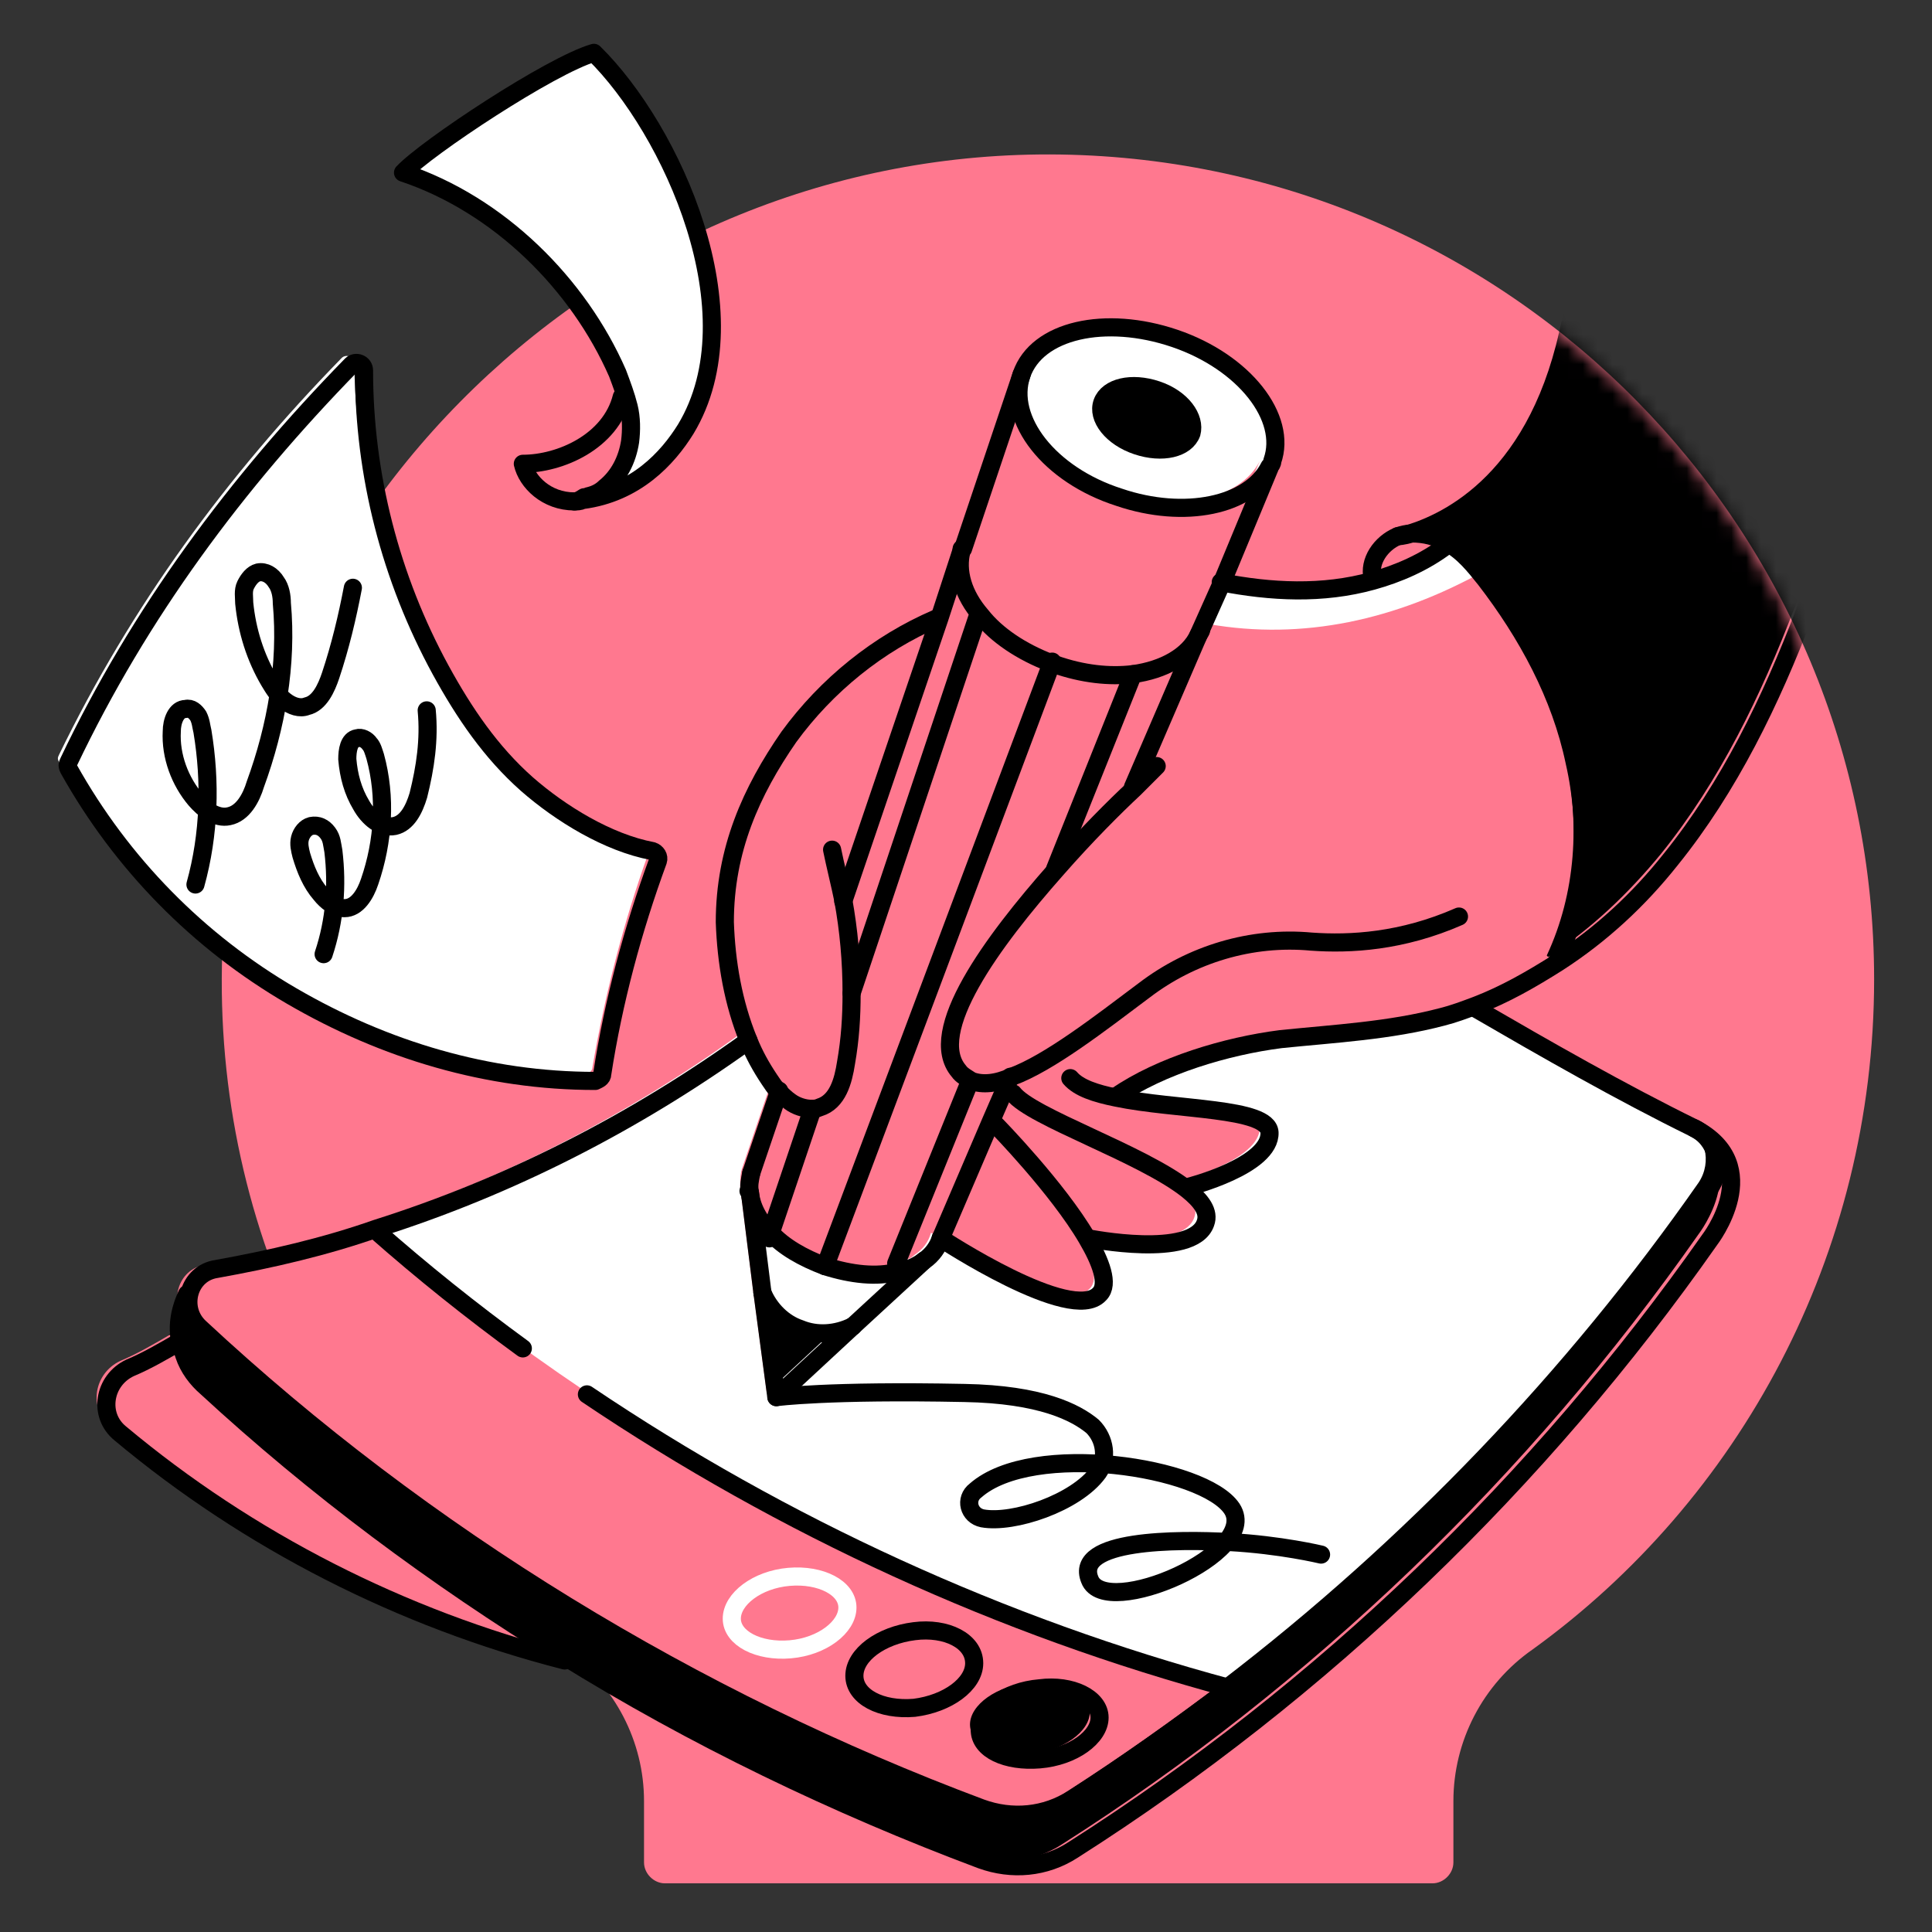 <svg width="130" height="130" viewBox="0 0 130 130" fill="none" xmlns="http://www.w3.org/2000/svg">
<rect x="0" y="0" width="130" height="130" fill="#333333" stroke="none"/>
<path d="M71.362 10.398C40.898 9.929 15.402 34.582 14.933 64.953C14.558 83.981 23.838 100.76 38.086 111.071C41.367 113.415 43.335 117.164 43.335 121.195V125.319C43.335 126.069 43.991 126.725 44.741 126.725H96.39C97.14 126.725 97.796 126.069 97.796 125.319V121.195C97.796 117.164 99.765 113.321 103.139 110.978C117.012 100.948 126.105 84.45 126.105 65.89C126.105 35.613 101.733 10.867 71.362 10.398Z" fill="#FF788F"/>
<path d="M81.299 41.988C81.955 40.394 81.861 40.675 82.517 39.082C87.486 40.394 92.922 39.55 97.328 36.926C98.921 37.863 98.734 37.113 99.859 38.426C93.953 41.706 87.673 43.112 81.299 41.988Z" fill="white"/>
<path d="M49.803 79.857L50.647 86.606L51.584 93.636L56.74 88.856L61.52 84.45C62.083 84.075 62.458 83.607 62.645 82.95C62.645 82.95 71.456 88.762 73.331 86.7C73.987 86.044 73.425 84.544 72.487 82.95C72.487 82.95 79.518 84.356 80.361 81.919C80.642 81.169 80.08 80.419 79.143 79.67L79.33 79.482C79.33 79.482 84.861 78.076 84.767 75.826C84.673 74.139 78.487 74.327 74.456 73.483C77.455 71.421 81.861 70.109 85.517 69.64C89.172 69.171 92.828 69.077 96.39 68.14C97.14 67.953 97.89 67.671 98.64 67.39V67.484C103.327 70.202 108.389 73.108 113.357 75.545C114.856 76.295 115.325 78.17 114.388 79.576C105.483 92.324 94.609 103.666 82.236 113.134C61.051 107.416 41.179 96.823 24.682 82.294C33.587 79.482 42.023 75.17 49.709 69.64L49.897 69.546C50.272 70.484 50.74 71.327 51.303 72.171C51.49 72.452 51.678 72.733 51.865 72.921L49.991 78.451C49.803 78.92 49.803 79.388 49.803 79.857Z" fill="white"/>
<path d="M37.055 110.884C28.525 105.635 20.464 99.636 13.152 92.887C12.496 92.324 11.934 91.574 11.652 90.731C11.559 90.45 11.465 90.168 11.371 89.793C11.746 89.512 12.215 89.231 12.59 88.95C27.681 102.917 45.866 114.071 65.176 121.289C67.238 122.039 69.582 121.851 71.456 120.633C75.112 118.289 78.674 115.852 82.142 113.134C94.516 103.666 105.389 92.324 114.294 79.576C115.231 78.17 114.763 76.295 113.263 75.545C118.137 78.076 114.294 83.044 114.294 83.044C102.858 99.355 88.235 113.415 71.456 124.101C69.582 125.32 67.332 125.507 65.176 124.757C55.521 121.101 46.054 116.415 37.055 110.884Z" fill="black"/>
<path d="M78.768 22.584C83.455 24.177 86.36 27.927 85.329 30.833C85.329 30.927 85.236 31.114 85.142 31.208C83.829 33.832 79.424 34.77 75.018 33.27C70.331 31.676 67.426 27.927 68.457 25.021C69.488 22.022 74.081 20.991 78.768 22.584ZM79.893 28.958C80.267 27.927 79.236 26.615 77.549 26.052C75.862 25.49 74.268 25.865 73.893 26.896C73.519 27.927 74.55 29.239 76.237 29.802C77.924 30.364 79.518 29.989 79.893 28.958Z" fill="white"/>
<path d="M80.08 42.269C79.424 43.675 77.737 44.612 75.675 44.893C74.081 45.081 72.3 44.893 70.425 44.237C70.332 44.237 70.238 44.143 70.144 44.143C68.176 43.393 66.489 42.269 65.457 40.956C64.239 39.55 63.77 37.957 64.145 36.551V36.457L68.082 24.834C67.051 27.833 70.05 31.489 74.644 33.082C79.049 34.582 83.455 33.645 84.767 31.02L81.486 38.706L80.08 42.269Z" fill="#FF788F"/>
<path d="M78.018 26.24C79.705 26.802 80.736 28.114 80.361 29.146C79.986 30.177 78.393 30.552 76.705 29.989C75.018 29.427 73.987 28.114 74.362 27.083C74.737 26.052 76.331 25.677 78.018 26.24Z" fill="black"/>
<path d="M82.236 113.228C78.768 115.852 75.206 118.383 71.55 120.727C69.675 121.945 67.425 122.133 65.27 121.383C45.96 114.165 27.775 103.104 12.683 89.043C11.277 87.731 11.933 85.388 13.808 85.107C17.464 84.45 21.12 83.607 24.588 82.482C41.179 96.824 61.051 107.51 82.236 113.228ZM69.3 118.008C71.55 117.821 73.331 116.508 73.331 115.196C73.331 113.884 71.55 112.946 69.3 113.228C67.051 113.415 65.27 114.727 65.27 116.04C65.27 117.352 67.051 118.196 69.3 118.008ZM60.958 114.446C63.207 114.259 64.988 112.853 64.988 111.447C64.988 110.041 63.114 109.103 60.958 109.291C58.708 109.478 56.927 110.884 56.927 112.29C56.833 113.696 58.708 114.634 60.958 114.446ZM52.521 110.603C54.677 110.415 56.365 109.103 56.365 107.791C56.365 106.385 54.584 105.447 52.428 105.729C50.272 105.916 48.584 107.228 48.584 108.541C48.678 109.947 50.459 110.79 52.521 110.603Z" fill="#FF788F"/>
<path d="M73.331 115.196C73.331 116.508 71.55 117.82 69.3 118.008C67.05 118.195 65.269 117.352 65.269 116.039C65.269 114.727 67.05 113.415 69.3 113.227C71.55 112.946 73.331 113.79 73.331 115.196Z" fill="black"/>
<path d="M51.303 82.575C52.24 83.513 53.459 84.263 54.959 84.825C56.74 85.387 58.427 85.481 59.833 85.2C60.489 85.013 61.145 84.731 61.614 84.45L56.834 88.856C55.709 89.418 54.396 89.512 53.272 89.043C52.147 88.575 51.209 87.731 50.741 86.606L49.897 79.857C49.897 80.794 50.459 81.732 51.303 82.575Z" fill="white"/>
<path d="M56.833 88.856L51.678 93.637L50.74 86.606C51.209 87.731 52.146 88.669 53.271 89.044C54.396 89.512 55.708 89.418 56.833 88.856Z" fill="black"/>
<path d="M43.242 56.798C43.523 56.892 43.71 57.173 43.616 57.454C41.929 62.141 40.711 66.921 39.867 71.796C39.867 72.077 39.586 72.264 39.398 72.264C32.181 72.264 25.15 70.202 18.964 66.546C12.683 62.891 7.528 57.642 3.966 51.267C3.872 51.08 3.872 50.986 3.966 50.799C8.84 40.769 15.214 32.051 22.994 24.084C23.276 23.803 23.838 23.99 23.838 24.459C23.932 31.489 25.713 38.425 28.994 44.612C30.493 47.424 32.368 50.143 34.805 52.298C37.149 54.267 40.242 56.236 43.242 56.798Z" fill="white"/>
<path d="M37.055 110.884C37.148 110.978 37.242 111.072 37.336 111.259C26.369 108.447 16.151 103.198 7.434 95.98C5.934 94.761 6.309 92.418 8.09 91.575C9.215 91.106 10.34 90.45 11.464 89.793C11.464 90.075 11.558 90.45 11.746 90.731C12.027 91.575 12.589 92.324 13.245 92.887C20.557 99.636 28.525 105.635 37.055 110.884Z" fill="#FF788F"/>
<path d="M55.99 57.173C56.177 58.11 56.552 59.61 56.74 60.547C57.114 62.609 57.302 64.671 57.302 66.828C57.302 68.421 57.208 69.921 56.927 71.514C56.74 72.733 56.365 74.139 55.146 74.514C54.959 74.608 54.771 74.608 54.584 74.608C54.115 74.608 53.553 74.42 53.178 74.139C52.896 73.951 52.615 73.67 52.334 73.389C52.147 73.202 51.959 72.92 51.772 72.639C51.209 71.796 50.74 70.952 50.365 70.014C49.334 67.484 48.866 64.765 48.772 62.047C48.772 57.173 50.553 53.236 53.084 49.58C55.615 46.112 59.083 43.3 63.02 41.612" stroke="black" stroke-width="1.219" stroke-miterlimit="10" stroke-linecap="round" stroke-linejoin="round"/>
<path d="M64.707 37.02L63.208 41.613L56.74 60.641" stroke="black" stroke-width="1.219" stroke-miterlimit="10" stroke-linecap="round" stroke-linejoin="round"/>
<path d="M68.738 25.209L64.801 36.926" stroke="black" stroke-width="1.219" stroke-miterlimit="10" stroke-linecap="round" stroke-linejoin="round"/>
<path d="M52.428 73.389L50.553 78.92" stroke="black" stroke-width="1.219" stroke-miterlimit="10" stroke-linecap="round" stroke-linejoin="round"/>
<path d="M85.423 31.489L82.236 39.175L80.642 42.737L76.237 52.955" stroke="black" stroke-width="1.219" stroke-miterlimit="10" stroke-linecap="round" stroke-linejoin="round"/>
<path d="M67.988 72.452L67.613 73.296L66.676 75.452L63.301 83.326" stroke="black" stroke-width="1.219" stroke-miterlimit="10" stroke-linecap="round" stroke-linejoin="round"/>
<path d="M68.738 25.209C69.769 22.209 74.362 21.178 79.049 22.771C83.736 24.365 86.642 28.114 85.611 31.02C85.611 31.208 85.517 31.302 85.423 31.395C84.111 34.02 79.705 34.957 75.299 33.458C70.613 31.958 67.707 28.208 68.738 25.209Z" stroke="black" stroke-width="1.219" stroke-miterlimit="10" stroke-linecap="round" stroke-linejoin="round"/>
<path d="M80.174 29.146C79.799 30.177 78.205 30.552 76.518 29.989C74.831 29.427 73.8 28.114 74.174 27.083C74.549 26.052 76.143 25.677 77.83 26.24C79.517 26.802 80.455 28.114 80.174 29.146Z" stroke="black" stroke-width="1.219" stroke-miterlimit="10" stroke-linecap="round" stroke-linejoin="round"/>
<path d="M80.83 42.362C80.83 42.456 80.736 42.55 80.642 42.737C79.986 44.144 78.299 45.081 76.237 45.362C74.643 45.55 72.862 45.362 70.987 44.706C70.894 44.706 70.8 44.612 70.706 44.612C68.738 43.862 67.05 42.737 66.019 41.425C64.801 40.019 64.332 38.426 64.707 37.02V36.926" stroke="black" stroke-width="1.219" stroke-miterlimit="10" stroke-linecap="round" stroke-linejoin="round"/>
<path d="M63.301 83.325C63.114 83.888 62.739 84.45 62.176 84.825C61.708 85.2 61.051 85.481 60.395 85.575C58.989 85.95 57.302 85.762 55.521 85.2C54.021 84.637 52.709 83.888 51.865 82.95C51.022 82.106 50.553 81.169 50.459 80.232C50.365 79.763 50.459 79.388 50.553 78.919" stroke="black" stroke-width="1.219" stroke-miterlimit="10" stroke-linecap="round" stroke-linejoin="round"/>
<path d="M77.831 51.548C77.831 51.548 77.268 52.111 76.331 53.048C75.019 54.267 73.05 56.235 71.082 58.485C66.77 63.359 62.27 69.452 64.52 72.077C64.707 72.358 65.082 72.545 65.364 72.733C66.114 73.014 67.051 72.92 68.082 72.452C70.613 71.514 73.987 68.89 76.987 66.64C80.174 64.203 84.205 62.984 88.235 63.359C90.86 63.547 94.328 63.359 98.171 61.672" stroke="black" stroke-width="1.219" stroke-miterlimit="10" stroke-linecap="round" stroke-linejoin="round"/>
<path d="M82.142 39.175C85.517 39.832 88.985 40.019 92.359 39.082C94.047 38.613 95.828 37.863 97.421 36.645" stroke="black" stroke-width="1.219" stroke-miterlimit="10" stroke-linecap="round" stroke-linejoin="round"/>
<path d="M92.36 38.894C92.079 37.769 92.922 36.551 94.047 36.082C94.328 35.988 94.703 35.895 94.984 35.895C95.828 35.895 96.672 36.082 97.421 36.551C98.453 37.113 99.203 38.05 99.952 38.988C102.764 42.644 105.014 46.768 105.952 51.267C106.983 55.767 106.608 60.547 104.733 64.765" stroke="black" stroke-width="1.219" stroke-miterlimit="10" stroke-linecap="round" stroke-linejoin="round"/>
<mask id="mask0_2852:26426" style="mask-type:alpha" maskUnits="userSpaceOnUse" x="14" y="10" width="113" height="117">
<path d="M71.362 10.398C40.898 9.929 15.402 34.582 14.933 64.953C14.558 83.981 23.838 100.76 38.086 111.071C41.367 113.415 43.335 117.164 43.335 121.195V125.319C43.335 126.069 43.991 126.725 44.741 126.725H96.39C97.14 126.725 97.796 126.069 97.796 125.319V121.195C97.796 117.164 99.765 113.321 103.139 110.978C117.012 100.948 126.105 84.45 126.105 65.89C126.105 35.613 101.733 10.867 71.362 10.398Z" fill="#FF7ACF"/>
</mask>
<g mask="url(#mask0_2852:26426)">
<path d="M118.606 18.366C122.637 24.834 123.48 33.739 120.762 40.863C118.512 46.768 115.7 52.58 111.763 57.454C109.607 60.079 107.076 62.516 104.17 64.391L104.077 64.297C106.045 60.079 106.326 55.298 105.295 50.799C104.358 46.3 102.108 42.175 99.296 38.519C98.546 37.582 97.796 36.645 96.765 36.082C96.015 35.614 95.172 35.332 94.328 35.426C96.671 34.77 102.671 32.333 104.92 22.303C105.295 20.522 106.045 17.897 107.17 16.398C108.295 14.898 109.982 13.773 111.857 13.679C114.763 13.679 117.106 16.023 118.606 18.366Z" fill="black"/>
<path d="M94.047 36.082C94.047 36.082 94.422 36.082 94.984 35.895C97.328 35.239 103.327 32.801 105.577 22.771C105.952 20.991 106.702 18.366 107.826 16.866C108.951 15.366 110.639 14.242 112.513 14.148C115.325 14.054 117.763 16.397 119.262 18.741C123.293 25.209 124.137 34.114 121.418 41.238C119.169 47.143 116.356 52.955 112.42 57.829C110.264 60.547 107.733 62.891 104.827 64.766C103.046 65.89 101.265 66.921 99.296 67.671C98.546 67.953 97.797 68.234 97.047 68.421C93.485 69.359 89.829 69.546 86.173 69.921C82.517 70.39 78.112 71.702 75.112 73.764" stroke="black" stroke-width="1.219" stroke-miterlimit="10" stroke-linecap="round" stroke-linejoin="round"/>
</g>
<path d="M57.396 89.231L62.177 84.825" stroke="black" stroke-width="1.219" stroke-miterlimit="10" stroke-linecap="round" stroke-linejoin="round"/>
<path d="M51.303 86.981L52.24 94.011L57.396 89.231" stroke="black" stroke-width="1.219" stroke-miterlimit="10" stroke-linecap="round" stroke-linejoin="round"/>
<path d="M50.366 80.138L50.459 80.232L51.303 86.981" stroke="black" stroke-width="1.219" stroke-miterlimit="10" stroke-linecap="round" stroke-linejoin="round"/>
<path d="M63.301 83.326C63.301 83.326 72.112 89.137 73.987 87.075C74.643 86.419 74.081 84.919 73.144 83.326C71.175 79.951 67.051 75.733 67.051 75.733" stroke="black" stroke-width="1.219" stroke-miterlimit="10" stroke-linecap="round" stroke-linejoin="round"/>
<path d="M73.237 83.325C73.237 83.325 80.267 84.731 81.111 82.294C81.392 81.544 80.83 80.794 79.892 80.044C76.799 77.607 69.394 75.17 68.175 73.577" stroke="black" stroke-width="1.219" stroke-miterlimit="10" stroke-linecap="round" stroke-linejoin="round"/>
<path d="M79.986 79.857C79.986 79.857 85.517 78.451 85.423 76.201C85.329 74.514 79.142 74.701 75.112 73.858C73.706 73.576 72.581 73.202 72.019 72.545" stroke="black" stroke-width="1.219" stroke-miterlimit="10" stroke-linecap="round" stroke-linejoin="round"/>
<path d="M99.296 67.859C103.983 70.577 109.045 73.483 114.013 75.92C115.513 76.67 115.981 78.545 115.044 79.951C106.139 92.699 95.172 104.041 82.892 113.509C79.424 116.133 75.862 118.664 72.206 121.008C70.332 122.226 68.082 122.414 66.02 121.664C46.71 114.446 28.525 103.385 13.433 89.325C12.027 88.012 12.683 85.669 14.558 85.388C18.214 84.731 21.87 83.888 25.338 82.669C34.243 79.857 42.679 75.545 50.365 70.015" stroke="black" stroke-width="1.219" stroke-miterlimit="10" stroke-linecap="round" stroke-linejoin="round"/>
<path d="M114.013 75.92C118.887 78.451 115.044 83.419 115.044 83.419C103.608 99.729 88.985 113.79 72.206 124.476C70.332 125.694 68.082 125.882 66.02 125.132C56.271 121.476 46.71 116.883 37.805 111.352C29.275 106.103 21.213 100.104 13.902 93.355C13.246 92.793 12.683 92.043 12.402 91.199C12.308 90.918 12.215 90.637 12.121 90.262C11.934 89.324 12.027 88.293 12.59 87.075" stroke="black" stroke-width="1.219" stroke-miterlimit="10" stroke-linecap="round" stroke-linejoin="round"/>
<path d="M39.492 93.824C52.709 102.729 67.426 109.478 82.799 113.602" stroke="black" stroke-width="1.219" stroke-miterlimit="10" stroke-linecap="round" stroke-linejoin="round"/>
<path d="M25.244 82.763C28.431 85.575 31.712 88.199 35.18 90.73" stroke="black" stroke-width="1.219" stroke-miterlimit="10" stroke-linecap="round" stroke-linejoin="round"/>
<path d="M40.523 72.264C41.273 67.39 42.585 62.516 44.273 57.923C44.366 57.642 44.179 57.36 43.898 57.267C40.898 56.704 37.711 54.736 35.461 52.767C33.024 50.611 31.243 47.987 29.65 45.081C26.275 38.894 24.494 31.958 24.494 24.927C24.494 24.459 23.932 24.271 23.651 24.552C15.87 32.52 9.403 41.238 4.622 51.267C4.528 51.455 4.528 51.549 4.622 51.736C8.184 58.11 13.34 63.359 19.62 67.015C25.9 70.671 32.837 72.733 40.054 72.733C40.242 72.639 40.523 72.546 40.523 72.264Z" stroke="black" stroke-width="1.219" stroke-miterlimit="10" stroke-linecap="round" stroke-linejoin="round"/>
<path d="M51.303 86.981C51.771 88.106 52.709 89.043 53.834 89.418C54.959 89.887 56.271 89.793 57.396 89.231" stroke="black" stroke-width="1.219" stroke-miterlimit="10" stroke-linecap="round" stroke-linejoin="round"/>
<path d="M73.987 115.571C73.987 116.883 72.206 118.195 69.957 118.383C67.707 118.57 65.926 117.727 65.926 116.414C65.926 115.102 67.707 113.79 69.957 113.602C72.112 113.321 73.987 114.258 73.987 115.571Z" stroke="black" stroke-width="1.219" stroke-miterlimit="10" stroke-linecap="round" stroke-linejoin="round"/>
<path d="M65.551 111.915C65.551 113.321 63.77 114.634 61.52 114.915C59.271 115.102 57.49 114.165 57.49 112.759C57.49 111.353 59.271 110.04 61.52 109.759C63.676 109.478 65.551 110.415 65.551 111.915Z" stroke="black" stroke-width="1.219" stroke-miterlimit="10" stroke-linecap="round" stroke-linejoin="round"/>
<path d="M57.021 108.166C57.021 109.478 55.334 110.79 53.178 110.978C51.022 111.165 49.241 110.228 49.241 108.916C49.241 107.603 50.928 106.291 53.084 106.103C55.24 105.916 57.021 106.853 57.021 108.166Z" stroke="white" stroke-width="1.219" stroke-miterlimit="10" stroke-linecap="round" stroke-linejoin="round"/>
<path d="M37.617 111.259L37.711 111.353C37.805 111.447 37.898 111.54 37.992 111.728C27.025 108.916 16.714 103.666 8.09 96.449C6.59 95.23 6.965 92.887 8.746 92.043C9.871 91.574 10.996 90.918 12.121 90.262C12.496 89.981 12.964 89.7 13.339 89.418" stroke="black" stroke-width="1.219" stroke-miterlimit="10" stroke-linecap="round" stroke-linejoin="round"/>
<path d="M70.8 44.519L55.521 85.2" stroke="black" stroke-width="1.219" stroke-miterlimit="10" stroke-linecap="round" stroke-linejoin="round"/>
<path d="M51.772 83.325L51.865 82.951L54.677 74.608" stroke="black" stroke-width="1.219" stroke-miterlimit="10" stroke-linecap="round" stroke-linejoin="round"/>
<path d="M65.738 41.612L57.302 66.828" stroke="black" stroke-width="1.219" stroke-miterlimit="10" stroke-linecap="round" stroke-linejoin="round"/>
<path d="M65.27 72.733L60.302 85.012" stroke="black" stroke-width="1.219" stroke-miterlimit="10" stroke-linecap="round" stroke-linejoin="round"/>
<path d="M76.237 45.362L70.988 58.485" stroke="black" stroke-width="1.219" stroke-miterlimit="10" stroke-linecap="round" stroke-linejoin="round"/>
<path d="M13.152 59.516C14.09 56.141 14.183 52.579 13.621 49.205C13.527 48.83 13.527 48.549 13.34 48.174C13.152 47.893 12.871 47.611 12.496 47.705C11.84 47.705 11.559 48.549 11.559 49.205C11.465 50.892 12.121 52.579 13.152 53.798C13.715 54.454 14.558 55.11 15.402 54.923C16.339 54.735 16.902 53.704 17.183 52.767C18.589 48.924 19.339 44.706 18.964 40.581C18.964 40.112 18.87 39.55 18.589 39.175C18.308 38.706 17.839 38.425 17.37 38.519C16.995 38.613 16.714 38.988 16.527 39.363C16.339 39.737 16.433 40.206 16.433 40.581C16.62 42.456 17.183 44.237 18.12 45.83C18.401 46.299 18.683 46.768 19.151 47.143C19.62 47.518 20.183 47.705 20.651 47.518C21.495 47.33 21.963 46.299 22.245 45.456C22.901 43.487 23.369 41.519 23.744 39.55" stroke="black" stroke-width="1.219" stroke-miterlimit="10" stroke-linecap="round" stroke-linejoin="round"/>
<path d="M21.776 64.203C22.526 61.953 22.713 59.61 22.432 57.266C22.338 56.798 22.338 56.423 22.057 56.048C21.776 55.673 21.401 55.485 20.932 55.579C20.557 55.673 20.276 56.048 20.182 56.423C20.089 56.798 20.182 57.172 20.276 57.547C20.557 58.485 20.932 59.422 21.588 60.172C21.963 60.641 22.526 61.109 23.182 61.109C24.026 61.109 24.588 60.172 24.869 59.328C25.807 56.61 25.994 53.611 25.244 50.892C25.15 50.611 25.057 50.236 24.869 50.048C24.682 49.767 24.307 49.58 24.026 49.674C23.463 49.767 23.369 50.517 23.369 51.08C23.463 52.205 23.744 53.236 24.307 54.173C24.776 55.017 25.619 55.766 26.556 55.579C27.4 55.392 27.869 54.454 28.15 53.517C28.619 51.642 28.9 49.767 28.712 47.799" stroke="black" stroke-width="1.219" stroke-miterlimit="10" stroke-linecap="round" stroke-linejoin="round"/>
<path d="M52.24 94.011C52.24 94.011 55.709 93.543 64.895 93.73C70.05 93.824 72.394 95.043 73.519 95.98C74.362 96.824 74.55 98.136 73.893 99.073C72.394 101.135 68.175 102.542 66.113 102.167C65.176 101.979 64.895 100.854 65.645 100.292C69.488 96.917 81.017 98.698 82.892 101.51C84.861 104.51 74.362 109.009 73.331 106.291C72.206 103.573 79.236 103.573 82.705 103.76C86.173 103.948 88.891 104.604 88.891 104.604" stroke="black" stroke-width="1.219" stroke-miterlimit="10" stroke-linecap="round" stroke-linejoin="round"/>
<path d="M38.648 33.739C36.774 33.739 35.461 32.426 35.18 31.208C37.711 31.208 41.086 29.708 41.836 26.709C42.492 26.896 43.148 27.458 43.898 27.74C43.991 28.302 44.085 29.052 44.179 29.708" fill="#FF788F"/>
<path d="M38.648 33.739C36.774 33.739 35.461 32.426 35.18 31.208C37.711 31.208 41.086 29.708 41.836 26.709C42.492 26.896 43.148 27.458 43.898 27.74C43.991 28.302 44.085 29.052 44.179 29.708" stroke="black" stroke-width="1.219" stroke-miterlimit="10" stroke-linecap="round" stroke-linejoin="round"/>
<path d="M39.867 3.274C45.116 8.336 50.74 20.803 46.147 28.583C45.022 30.552 42.773 32.895 39.211 33.364C39.304 33.364 39.398 33.364 39.586 33.27C39.961 33.176 40.336 32.989 40.617 32.708C41.554 31.958 42.117 30.833 42.304 29.614C42.398 28.864 42.304 28.021 42.21 27.271C42.023 26.521 41.742 25.677 41.46 25.021C38.836 19.022 33.493 13.679 27.025 11.523C28.618 9.649 36.961 4.118 39.867 3.274Z" fill="white"/>
<path d="M38.648 33.739C38.836 33.739 39.023 33.739 39.211 33.645C42.773 33.176 44.929 30.833 46.147 28.865C50.834 21.084 45.21 8.711 39.961 3.556C37.055 4.399 28.712 9.93 27.119 11.617C33.587 13.773 38.929 19.116 41.554 25.115C41.835 25.865 42.117 26.615 42.304 27.365C42.492 28.115 42.492 28.958 42.398 29.708C42.21 30.927 41.648 32.052 40.711 32.801C40.429 33.083 40.054 33.27 39.679 33.364C39.586 33.364 39.492 33.458 39.304 33.458C39.023 33.645 38.836 33.739 38.648 33.739Z" stroke="black" stroke-width="1.219" stroke-miterlimit="10" stroke-linecap="round" stroke-linejoin="round"/>
</svg>

